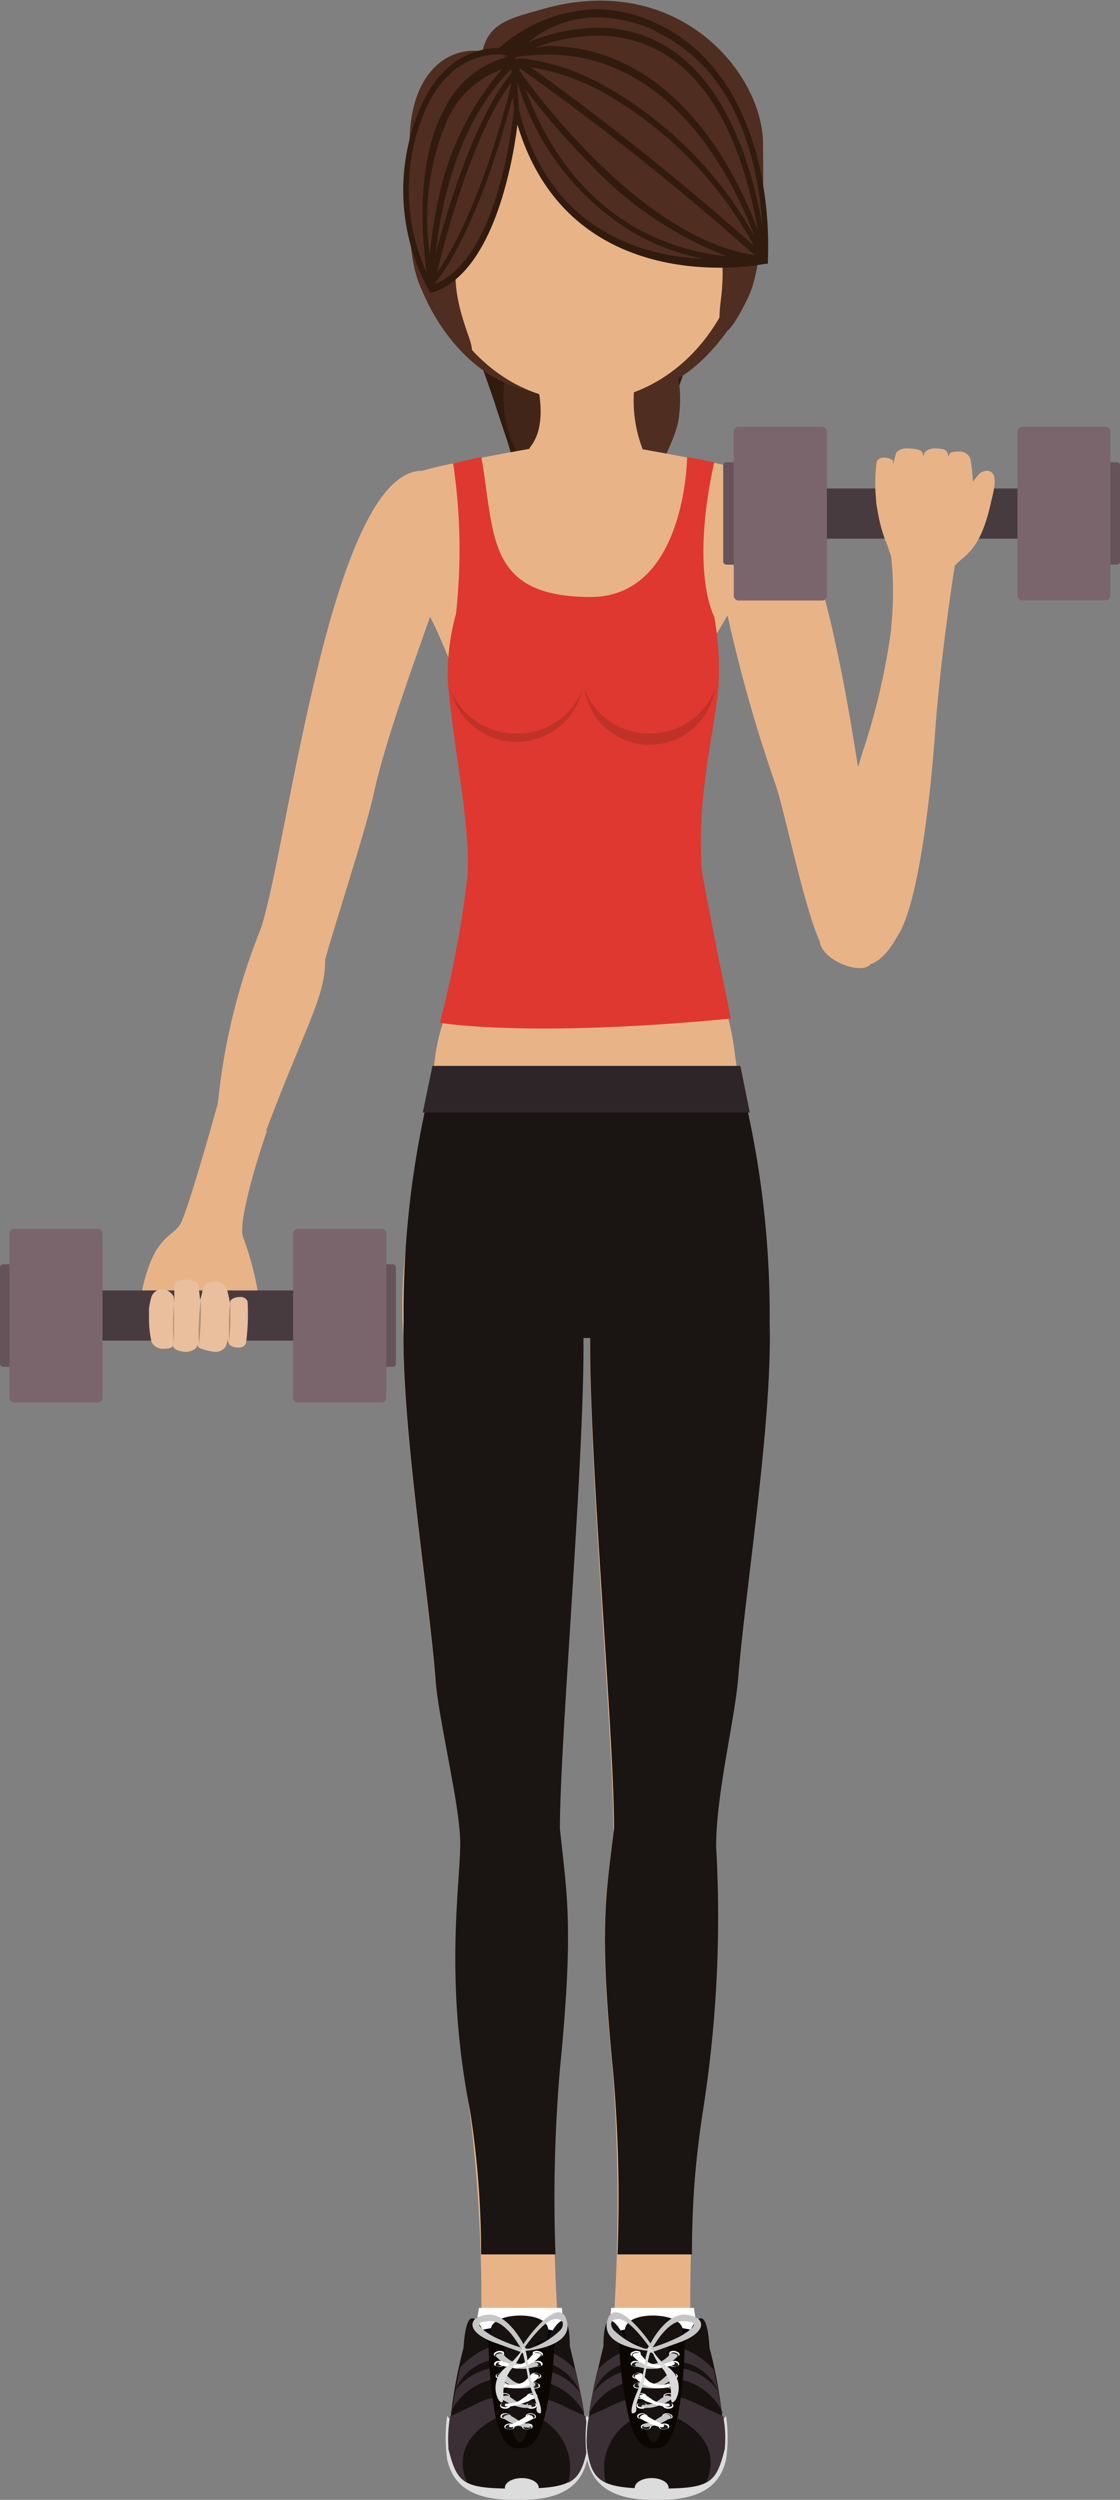 <svg id="Capa_1" data-name="Capa 1" xmlns="http://www.w3.org/2000/svg" viewBox="0 0 50.89 113.56"><rect x="0" y="0" width="50.89" height="113.56" fill="#808080" stroke="none"/><defs><style>.cls-1{fill:#e8b487;}.cls-2{fill:#311b0e;}.cls-3{fill:#402518;}.cls-4{fill:#4f2d20;}.cls-5{fill:#1a1413;}.cls-6{fill:#de3830;}.cls-17,.cls-7{fill:#fff;}.cls-10,.cls-11,.cls-12,.cls-14,.cls-15,.cls-16,.cls-18,.cls-7,.cls-9{fill-rule:evenodd;}.cls-11,.cls-8{fill:#dcdcdc;}.cls-9{fill:#04000e;}.cls-10,.cls-13{fill:#171110;}.cls-12{fill:#3a3035;}.cls-14{fill:#0c0603;}.cls-15{fill:#1d1d1b;}.cls-16{fill:#c6c6c6;}.cls-18{fill:#dadada;}.cls-19{fill:#2d2527;}.cls-20{opacity:0.33;}.cls-21{fill:#822417;}.cls-22{fill:#665359;}.cls-23{fill:#483b3f;}.cls-24{fill:#7b656d;}.cls-25{fill:#e9bf9e;}.cls-26{opacity:0.25;}.cls-27{fill:#0d0704;}</style></defs><path class="cls-1" d="M416.26,118.55a2.84,2.84,0,0,0,.64-1,1,1,0,0,1,.18.66H418l.05-.32s0,.12,0,.32h1c0-.18,0-.28,0-.28s0,.1,0,.28h1c0-.17,0-.3,0-.36a2.11,2.11,0,0,0,.06.36h.8c0-.19.15-.7.1-1a14.57,14.57,0,0,0-.66-2.38c-.22-1,1.1-4.78,1.1-4.78l-2.18-1.43s-1.4,5.07-1.76,5.67-1.18.52-1.72,2.94c-.07.34-.28,1.08-.05,1.33S416.26,118.55,416.26,118.55Z" transform="translate(-409.32 -58.68)"/><path class="cls-2" d="M434.69,65s-1.68,4.37-.15,6.45,3.11,3.18,2.73,4.89-1,3.73-.33,5.11,1.25,1.73.29,3.36a5.27,5.27,0,0,0-.2,4.74,5.24,5.24,0,0,1,.09,4.41,3.06,3.06,0,0,0,1.32-2.9,7.41,7.41,0,0,1,.18-4.89c.68-1.31,1.22-2.27.6-4.06s0-2.94.63-4.93,1.53-3.58.7-5.17a10.84,10.84,0,0,1-1.25-4c-.13-1.56.67-4.46-3.26-3.91C433.92,64.35,436,64.35,434.69,65Z" transform="translate(-409.32 -58.68)"/><path class="cls-2" d="M432.66,65s-1.68,4.37-.15,6.45,3.1,3.18,2.73,4.89-1,3.73-.34,5.11,1.25,1.73.3,3.36a5.28,5.28,0,0,0-.21,4.74,5.17,5.17,0,0,1,.09,4.41A3,3,0,0,0,436.4,91a7.48,7.48,0,0,1,.18-4.89c.69-1.31,1.23-2.27.61-4.06s0-2.94.63-4.93,1.52-3.58.69-5.17a11,11,0,0,1-1.24-4c-.14-1.56.67-4.46-3.26-3.91C431.88,64.35,433.94,64.35,432.66,65Z" transform="translate(-409.32 -58.68)"/><path class="cls-2" d="M437.76,65.83s.93,3.51-.6,5.59-3.11,3.18-2.73,4.89,1,3.73.33,5.11-1.24,1.73-.29,3.36a5.27,5.27,0,0,1,.2,4.74,5.2,5.2,0,0,0-.09,4.41,3,3,0,0,1-1.31-2.9,7.48,7.48,0,0,0-.18-4.89c-.69-1.31-1.23-2.27-.61-4.06s0-2.94-.63-4.93-1.52-3.58-.7-5.17a10.84,10.84,0,0,0,1.25-4c.13-1.56-.67-4.46,3.26-3.91C437.78,64.35,436.48,65.21,437.76,65.83Z" transform="translate(-409.32 -58.68)"/><path class="cls-3" d="M433.6,72c.5-2.14-2.81-4-.66-8.19,1-2,3.28-2.54,3.88,2.6.53,4.48-2.31,8.94-1,15.75.39,2.12,1.09,5.5.53,7.22a7.09,7.09,0,0,0-.09,5.2s-2.78-1.25-2.21-3.24c2.13-7.43-.61-3.31-.47-9.08,0-2.1-1.16-3.33-1.32-4.69C431.83,74.38,433.74,74.29,433.6,72Z" transform="translate(-409.32 -58.68)"/><path class="cls-4" d="M438.8,72c-.51-2.14,1.71-3.79-.44-8-1-2-5.57-3.25-6.17,1.89-.52,4.48,7.06,9.48,3.5,17.08-.91,2-.16,4.73.39,6.45a7.14,7.14,0,0,1,.1,5.2s2.77-1.25,2.2-3.24c-2.13-7.43.61-3.31.47-9.08-.05-2.1,1.16-3.33,1.32-4.69C440.56,74.38,438.65,74.29,438.8,72Z" transform="translate(-409.32 -58.68)"/><path class="cls-4" d="M428.51,71.9s1.69,4.56,5.92,4.67l1.61.34-6.66-7.43Z" transform="translate(-409.32 -58.68)"/><path class="cls-4" d="M443.26,72.22s-2.06,4.53-5.7,4.35l-1.62.34,6.67-7.43Z" transform="translate(-409.32 -58.68)"/><path class="cls-1" d="M443.22,68.47c0,4.66-3.3,8.44-7.37,8.44s-7.37-3.78-7.37-8.44,3.3-8.44,7.37-8.44S443.22,63.81,443.22,68.47Z" transform="translate(-409.32 -58.68)"/><path class="cls-4" d="M431.39,63.55a3.84,3.84,0,0,1,4,.62c4,3.2,7.34,2.9,6.68,8.17-.18,1.43,0,2.4,1.23-.12.86-1.73.68-6.09.69-7,0-3.24-3.94-8-10.24-6.06C431.86,59.68,430.66,60,431.39,63.55Z" transform="translate(-409.32 -58.68)"/><path class="cls-4" d="M432.85,62.94a13.26,13.26,0,0,0-2.39,5.17c-.5,2.56-.73,3.37.14,5.81.81,2.25-1.63-.66-2.28-2.47s-.38-5.32-.39-6.27c0-3.24,1.83-4.58,3.63-4.1S433.08,61,432.85,62.94Z" transform="translate(-409.32 -58.68)"/><path class="cls-4" d="M432.79,63.7s-.56,7.1-3.87,8.11a9.12,9.12,0,0,1-.51-7.85c1.38-3.61,4.2-2.88,4.2-2.88s2.3-3.13,6.53-1.16c5.5,2.57,5,10.57,5,10.57S434.93,72.4,432.79,63.7Z" transform="translate(-409.32 -58.68)"/><path class="cls-2" d="M443.8,66.11c-.52-2.15-1.73-5-4.62-6.35a6.47,6.47,0,0,0-2.74-.66A6.91,6.91,0,0,0,432,60.86c-.09,0,.27,0,0,0-.95,0-2.69.39-3.7,3a9.45,9.45,0,0,0,.53,8.05l.05.07.06,0c1.4-.43,2.52-2,3.26-4.54a19.86,19.86,0,0,0,.63-3.1c1.69,5.64,6.44,6.5,9.18,6.5a11.63,11.63,0,0,0,2.11-.18l.09,0v-.13A16.67,16.67,0,0,0,443.8,66.11Zm-4.7-6c2.25,1.05,3.75,3.11,4.47,6.13a16.7,16.7,0,0,1,.39,2.64c-1.37-7.33-4.79-8.94-7.5-8.94a8.46,8.46,0,0,0-3.13.66,4.87,4.87,0,0,1,3.11-1.13A6.39,6.39,0,0,1,439.1,60.08Zm-10,10.26c.19-2,.88-6,3.46-8.56V62C430.9,64,429.63,68.23,429.08,70.34Zm3.46-7.9c-.38,1.56-1.58,6-3.38,8.59C429.58,69.33,430.87,64.63,432.54,62.44ZM429.7,64a4.37,4.37,0,0,1,2.42-2.17,13.13,13.13,0,0,0-2.9,6,20.2,20.2,0,0,0-.37,2.41A11.29,11.29,0,0,1,429.7,64Zm3.1-2.25,0,0,0,0Zm-.06-.39v-.08a9.52,9.52,0,0,1,1.48-.12c3.76,0,6.22,2.56,7.61,4.71a18.16,18.16,0,0,1,1.76,3.52,17.79,17.79,0,0,0-6.91-6.87A9.94,9.94,0,0,0,433,61.33l.06,0Zm.91-.52a8.2,8.2,0,0,1,2.81-.54c2.65,0,6,1.58,7.3,8.85A18.7,18.7,0,0,0,442,65.6c-1.43-2.2-3.94-4.83-7.79-4.83Zm9.92,9a127.51,127.51,0,0,0-10.14-8.11,10.35,10.35,0,0,1,3.16,1.07A17.73,17.73,0,0,1,443.57,69.83Zm-10.63-8.06a123.06,123.06,0,0,1,10.68,8.5c-5.25-.8-10.16-7.63-10.7-8.39Zm3.25,4.41a16.88,16.88,0,0,0,6.15,4.13c-2.59-.26-6.94-1.62-9.15-7.6A31.56,31.56,0,0,0,436.19,66.18ZM428.51,64c.95-2.48,2.6-2.85,3.49-2.85h.1l.36.09v0h-.24l.08.05a4.41,4.41,0,0,0-2.8,2.37c-.93,1.74-1.2,4.23-.8,7.39A9.13,9.13,0,0,1,428.51,64Zm.59,7.53c1.77-2.3,3-6.47,3.52-8.47l.05.59C432.63,64.06,432,70.39,429.1,71.57Zm3.8-7.91-.08-1.25a11.9,11.9,0,0,0,5.37,6.93,10.69,10.69,0,0,0,3.09,1.14C438.46,70.32,434.26,69.12,432.9,63.66Z" transform="translate(-409.32 -58.68)"/><path class="cls-1" d="M433.44,75.12s1,2.52,0,3.83,5.44.82,5.09.16a6.17,6.17,0,0,1-.16-4S435.7,75.2,433.44,75.12Z" transform="translate(-409.32 -58.68)"/><path class="cls-1" d="M431,141.5a4.06,4.06,0,0,0-.48,1.06c-.74,2-.51,8,.14,12a70.21,70.21,0,0,1,.52,10l3.53.18a83.17,83.17,0,0,1,0-12c.64-6.48.32-7.92,0-10.94C434.31,140.7,431.47,140.73,431,141.5Z" transform="translate(-409.32 -58.68)"/><path class="cls-1" d="M430.64,142.33c.12,1.3,3.9,1.55,4.09-.59,0-4.37,1.33-19,1-23.42,0,0-7-6.93-7.93-1.21-.65,3.84.94,13.33,1.29,17.8A45.58,45.58,0,0,0,430.64,142.33Z" transform="translate(-409.32 -58.68)"/><path class="cls-1" d="M431.38,163.72a27.69,27.69,0,0,1-1.23,5.85c-.62,1.82.19,2.61,4,2.18.57-.07,2-.41,1.47-2.38a14.56,14.56,0,0,1-.58-3.79,8.16,8.16,0,0,0-.89-2.24Z" transform="translate(-409.32 -58.68)"/><path class="cls-1" d="M440.88,141.5a4.42,4.42,0,0,1,.48,1.06c.74,2,.51,8-.14,12a68.62,68.62,0,0,0-.52,10l-3.54.18a81.59,81.59,0,0,0,0-12c-.64-6.48-.31-7.92.05-10.94C437.61,140.7,440.45,140.73,440.88,141.5Z" transform="translate(-409.32 -58.68)"/><path class="cls-1" d="M441.28,142.33c-.12,1.3-3.9,1.55-4.09-.59,0-4.37-1.33-19-1-23.42,0,0,7-6.93,7.94-1.21.65,3.84-.94,13.33-1.29,17.8A46.66,46.66,0,0,1,441.28,142.33Z" transform="translate(-409.32 -58.68)"/><path class="cls-1" d="M440.59,163.72a24.56,24.56,0,0,0,1.13,5.94c.63,1.83-.09,2.52-3.9,2.09-.57-.07-2-.41-1.46-2.38a15.49,15.49,0,0,0,.58-3.79,7.93,7.93,0,0,1,.88-2.24Z" transform="translate(-409.32 -58.68)"/><path class="cls-1" d="M438.84,94.56c-.19-2.51,2.68-6.29,3.69-8.21a11,11,0,0,0,1-6.18c-.62-.38-7.64-1.53-7.64-1.53s-7,1.15-7.64,1.53a10.5,10.5,0,0,0,.6,6.51c1,1.89,3.73,9.12,3.53,11.62-.15,1.93-2.86,5.15-3.28,8.33-.86,6.65-1.92,9.16-1.33,14.23.2,1.66,7-3.47,7.68-1.43a1,1,0,0,0,.44,0,1,1,0,0,0,.43,0c.69-2,7.49,3.09,7.68,1.43.61-5.17-.45-7.91-1.33-14.61C442.26,103,439,96.31,438.84,94.56Z" transform="translate(-409.32 -58.68)"/><path class="cls-5" d="M443.26,109h-14.6a43.35,43.35,0,0,0-1,9.75c-.13,4.45,1.13,12.22,1.44,16.14.15,2,1.1,5.65,1.13,7.45s-.75,6.15.45,12.23a42.11,42.11,0,0,1,.5,6.52h3.38a69.2,69.2,0,0,1,.2-8.4c.64-6.48.32-7.92,0-10.94v0h0c0-4,1.13-16.92,1.07-22.29l.16,0,.15,0c-.06,5.37,1.1,18.25,1.08,22.29h0v0c-.36,3-.69,4.46-.05,10.94a67.33,67.33,0,0,1,.21,8.4h3.38a42.2,42.2,0,0,1,.5-6.52,56.59,56.59,0,0,0,.6-12c0-2.41.82-5.61,1-7.64.31-3.92,1.56-11.69,1.43-16.14A43.36,43.36,0,0,0,443.26,109Z" transform="translate(-409.32 -58.68)"/><path class="cls-6" d="M429.91,79.73a26.7,26.7,0,0,1,.13,6.83,10.21,10.21,0,0,0-.37,3.1c.22,2.81,1.08,6.69.88,8.93a50.34,50.34,0,0,1-1.24,6.55s3.94.7,13.22-.19c0,0-1.29-6.26-1.33-6.86-.2-3.3.53-5.91.76-8.12a13.34,13.34,0,0,0-.19-3.29s-1.1-1.94,0-7l-1.23-.24s-.05,6.32-4.35,6.36c-4.79,0-4.37-2.78-5-6.36Z" transform="translate(-409.32 -58.68)"/><path class="cls-7" d="M430.93,164.52l.15-1h3.77l.1,1.14S431.22,165.84,430.93,164.52Z" transform="translate(-409.32 -58.68)"/><path class="cls-8" d="M429.64,168.42a7.11,7.11,0,0,0,0,2c.17.67.6,1.93,3.31,1.81l0-.59S429.63,168.52,429.64,168.42Z" transform="translate(-409.32 -58.68)"/><path class="cls-8" d="M436,168.42a7.11,7.11,0,0,1,0,2c-.17.67-.6,1.93-3.31,1.81l0-.59S436,168.52,436,168.42Z" transform="translate(-409.32 -58.68)"/><path class="cls-9" d="M430.83,164.61a7.47,7.47,0,0,1,3.87,0,4.47,4.47,0,0,1-.6,1.46,7.8,7.8,0,0,1-2.27.45C431.77,166.48,430.83,164.61,430.83,164.61Z" transform="translate(-409.32 -58.68)"/><path class="cls-10" d="M435.21,165.26c0-2.31-.93-.5-1-.29s-2.64.35-2.77,0-.89-2.22-1.06.37a20.7,20.7,0,0,0-.68,4.59c.41,1.61.68,1.8,3.13,1.8s2.9-.29,3.12-1.8C436.13,168.84,435.21,165.26,435.21,165.26Z" transform="translate(-409.32 -58.68)"/><path class="cls-11" d="M433.8,171.69c0,.24-.35.24-.77.24s-.77,0-.77-.24.34-.44.77-.44S433.8,171.45,433.8,171.69Z" transform="translate(-409.32 -58.68)"/><path class="cls-12" d="M436,169.93a5.85,5.85,0,0,0-.08-1.49c-.15-.08-.29-.14-.43-.2-.77-.32-2.17-1.25-1.64.3a2.55,2.55,0,0,1,1.29,2.92C435.64,171.21,435.83,170.75,436,169.93Z" transform="translate(-409.32 -58.68)"/><path class="cls-12" d="M429.79,168.28a2.76,2.76,0,0,1,1.81-1.48l0-.53a2.63,2.63,0,0,0-1.59,1,2.23,2.23,0,0,1,1.57-1.36l0-.61a3.46,3.46,0,0,0-1.35.93c-.12.57-.27,1.31-.38,2Z" transform="translate(-409.32 -58.68)"/><path class="cls-12" d="M434.09,166a2.23,2.23,0,0,1,1.58,1.36,2.6,2.6,0,0,0-1.59-1l0,.53a2.79,2.79,0,0,1,1.79,1.44c-.11-.69-.27-1.44-.4-2a3.54,3.54,0,0,0-1.32-.88Z" transform="translate(-409.32 -58.68)"/><path class="cls-12" d="M431.85,168.54c.8-1.74-.87-.62-1.64-.3l-.44.21a6.15,6.15,0,0,0-.07,1.48c.21.84.39,1.29.85,1.53C429.68,169.48,431.85,168.54,431.85,168.54Z" transform="translate(-409.32 -58.68)"/><path class="cls-13" d="M431.66,164.75s.32,4.18.8,4.65.89-.06,1.2-1.6.57-3.11.57-3.11.17-.56-.68-.76S431.35,164,431.66,164.75Z" transform="translate(-409.32 -58.68)"/><path class="cls-14" d="M432.28,165.16s-.11-.26-.76-.19a19.68,19.68,0,0,0,.33,3.57c.31,1,.46,1.44,1.24,1.35s1-1.41,1.19-2.49a16,16,0,0,0,.23-2.38,1,1,0,0,0-.84.14s-.13,4.37-.7,4.47S432.16,166.15,432.28,165.16Z" transform="translate(-409.32 -58.68)"/><path class="cls-7" d="M433.64,165.74a.32.32,0,0,0,.32-.05c.07-.06,0-.15-.08-.18a.37.37,0,0,0-.33,0C433.49,165.62,433.53,165.71,433.64,165.74Z" transform="translate(-409.32 -58.68)"/><path class="cls-15" d="M433.66,165.72a.29.29,0,0,0,.26,0c.05-.05,0-.12-.07-.15a.29.29,0,0,0-.26,0C433.54,165.62,433.57,165.69,433.66,165.72Z" transform="translate(-409.32 -58.68)"/><path class="cls-7" d="M433.53,166.7a.38.38,0,0,0,.33,0c.08-.06.06-.15-.05-.19a.35.35,0,0,0-.33,0C433.4,166.56,433.42,166.65,433.53,166.7Z" transform="translate(-409.32 -58.68)"/><path class="cls-15" d="M433.56,166.67a.27.27,0,0,0,.26,0c.06-.05.05-.12,0-.15a.27.27,0,0,0-.26,0C433.46,166.57,433.47,166.64,433.56,166.67Z" transform="translate(-409.32 -58.68)"/><path class="cls-7" d="M433.33,167.62a.37.37,0,0,0,.34,0c.09-.05.09-.14,0-.19a.37.37,0,0,0-.34,0C433.23,167.48,433.24,167.56,433.33,167.62Z" transform="translate(-409.32 -58.68)"/><path class="cls-15" d="M433.37,167.6a.27.27,0,0,0,.26,0c.08,0,.07-.11,0-.15a.32.32,0,0,0-.27,0C433.29,167.48,433.29,167.55,433.37,167.6Z" transform="translate(-409.32 -58.68)"/><path class="cls-7" d="M433.25,168.54a.4.4,0,0,0,.34,0c.1,0,.12-.13,0-.19a.32.32,0,0,0-.33,0C433.2,168.39,433.17,168.48,433.25,168.54Z" transform="translate(-409.32 -58.68)"/><path class="cls-15" d="M433.29,168.52a.28.28,0,0,0,.27,0c.08,0,.1-.1,0-.15a.28.28,0,0,0-.27,0C433.25,168.41,433.23,168.47,433.29,168.52Z" transform="translate(-409.32 -58.68)"/><path class="cls-7" d="M433.62,166.18a.34.34,0,0,0,.33-.05c.07-.06,0-.15-.08-.19a.4.4,0,0,0-.33.05C433.47,166.06,433.51,166.14,433.62,166.18Z" transform="translate(-409.32 -58.68)"/><path class="cls-15" d="M433.65,166.16a.29.29,0,0,0,.26,0c0-.06,0-.12-.07-.15a.29.29,0,0,0-.26,0C433.53,166.06,433.56,166.13,433.65,166.16Z" transform="translate(-409.32 -58.68)"/><path class="cls-7" d="M433.48,167.14a.35.35,0,0,0,.33,0c.08-.06.06-.14-.05-.19a.34.34,0,0,0-.33,0C433.35,167,433.37,167.1,433.48,167.14Z" transform="translate(-409.32 -58.68)"/><path class="cls-15" d="M433.51,167.12a.29.29,0,0,0,.26,0c.06,0,0-.12,0-.16a.29.29,0,0,0-.26,0C433.4,167,433.42,167.08,433.51,167.12Z" transform="translate(-409.32 -58.68)"/><path class="cls-7" d="M433.3,168.06a.37.37,0,0,0,.34,0c.09-.06.09-.15,0-.2a.37.37,0,0,0-.34,0C433.2,167.92,433.21,168,433.3,168.06Z" transform="translate(-409.32 -58.68)"/><path class="cls-15" d="M433.34,168a.3.3,0,0,0,.26,0c.08,0,.07-.11,0-.16a.29.29,0,0,0-.27,0C433.26,167.93,433.26,168,433.34,168Z" transform="translate(-409.32 -58.68)"/><path class="cls-7" d="M433.09,169a.35.35,0,0,0,.33,0c.11,0,.13-.13.05-.19a.38.38,0,0,0-.33,0C433,168.83,433,168.91,433.09,169Z" transform="translate(-409.32 -58.68)"/><path class="cls-15" d="M433.13,169a.27.27,0,0,0,.26,0c.09,0,.11-.1,0-.15a.27.27,0,0,0-.26,0C433.09,168.84,433.07,168.91,433.13,169Z" transform="translate(-409.32 -58.68)"/><path class="cls-7" d="M432.11,165.74a.34.34,0,0,1-.33-.05c-.06-.06,0-.15.09-.18a.37.37,0,0,1,.33,0C432.26,165.62,432.22,165.71,432.11,165.74Z" transform="translate(-409.32 -58.68)"/><path class="cls-15" d="M432.08,165.72a.27.27,0,0,1-.25,0c-.06-.05,0-.12.07-.15a.27.27,0,0,1,.25,0C432.21,165.62,432.18,165.69,432.08,165.72Z" transform="translate(-409.32 -58.68)"/><path class="cls-16" d="M433.77,166.06c-.06-.06,0-.09-.38,0a1.25,1.25,0,0,1-1.24-.48s-.4,0-.27.17c0,0,.53.57,1,.53h0a2.33,2.33,0,0,0,.36,0C433.81,166.19,433.81,166.11,433.77,166.06Z" transform="translate(-409.32 -58.68)"/><path class="cls-7" d="M432.22,166.7a.37.37,0,0,1-.33,0c-.08-.06-.06-.15.05-.19a.35.35,0,0,1,.33,0C432.35,166.56,432.33,166.65,432.22,166.7Z" transform="translate(-409.32 -58.68)"/><path class="cls-15" d="M432.19,166.67a.27.27,0,0,1-.26,0c-.07-.05-.05-.12,0-.15a.27.27,0,0,1,.26,0C432.29,166.57,432.27,166.64,432.19,166.67Z" transform="translate(-409.32 -58.68)"/><path class="cls-16" d="M433.64,167c0-.06,0-.11-.37,0a.58.58,0,0,1-.19,0c-.48-.09-.47-.21-.85-.5,0,0-.4,0-.24.19a3.2,3.2,0,0,0,.49.32c0,.09.19.19.63.16S433.68,167.08,433.64,167Z" transform="translate(-409.32 -58.68)"/><path class="cls-7" d="M432.41,167.62a.35.35,0,0,1-.33,0c-.09-.05-.09-.14,0-.19a.35.35,0,0,1,.33,0C432.51,167.48,432.51,167.56,432.41,167.62Z" transform="translate(-409.32 -58.68)"/><path class="cls-15" d="M432.38,167.6a.29.29,0,0,1-.27,0c-.07,0-.07-.11,0-.15a.32.32,0,0,1,.27,0C432.46,167.48,432.46,167.55,432.38,167.6Z" transform="translate(-409.32 -58.68)"/><path class="cls-16" d="M433.49,168s0-.06-.08-.07l-.07,0c-.54-.05-.51-.16-.95-.43,0,0-.4,0-.2.21l.23.13C433.21,168.22,433.52,168,433.49,168Z" transform="translate(-409.32 -58.68)"/><path class="cls-7" d="M432.49,168.54a.37.37,0,0,1-.33,0c-.11,0-.13-.13-.05-.19a.34.34,0,0,1,.34,0C432.55,168.39,432.57,168.48,432.49,168.54Z" transform="translate(-409.32 -58.68)"/><path class="cls-15" d="M432.45,168.52a.27.27,0,0,1-.26,0c-.08,0-.1-.1,0-.15a.28.28,0,0,1,.27,0C432.5,168.41,432.52,168.47,432.45,168.52Z" transform="translate(-409.32 -58.68)"/><path class="cls-16" d="M433.31,168.79c-.45-.08-.38-.18-.89-.42,0,0-.39.07-.14.22a2.39,2.39,0,0,0,1,.37l.12,0S433.5,168.82,433.31,168.79Z" transform="translate(-409.32 -58.68)"/><path class="cls-7" d="M432.12,166.18a.34.34,0,0,1-.33-.05c-.06-.06,0-.15.09-.19a.4.4,0,0,1,.33.05C432.27,166.06,432.24,166.14,432.12,166.18Z" transform="translate(-409.32 -58.68)"/><path class="cls-15" d="M432.1,166.16a.29.29,0,0,1-.26,0c0-.06,0-.12.07-.15a.27.27,0,0,1,.25,0C432.22,166.06,432.19,166.13,432.1,166.16Z" transform="translate(-409.32 -58.68)"/><path class="cls-7" d="M433.59,165.57c-.23.23-.28.35-.47.45a.89.89,0,0,1-.76,0c-.33-.09-.33-.05-.38,0s0,.11.49.2a1.5,1.5,0,0,0,1.4-.52C434,165.54,433.59,165.57,433.59,165.57Z" transform="translate(-409.32 -58.68)"/><path class="cls-7" d="M432.27,167.14a.35.35,0,0,1-.33,0c-.08-.06-.06-.14.05-.19a.35.35,0,0,1,.33,0C432.4,167,432.38,167.1,432.27,167.14Z" transform="translate(-409.32 -58.68)"/><path class="cls-15" d="M432.24,167.12a.29.29,0,0,1-.26,0c-.06,0-.05-.12,0-.16a.29.29,0,0,1,.26,0C432.34,167,432.33,167.08,432.24,167.12Z" transform="translate(-409.32 -58.68)"/><path class="cls-17" d="M433.76,166.71c.16-.19-.24-.19-.24-.19-.39.3-.28.4-.82.49a.47.47,0,0,1-.22,0c-.34-.07-.33,0-.37,0s0,.14.52.16A1.39,1.39,0,0,0,433.76,166.71Z" transform="translate(-409.32 -58.68)"/><path class="cls-17" d="M433.43,167v0Z" transform="translate(-409.32 -58.68)"/><path class="cls-7" d="M432.44,168.06a.35.35,0,0,1-.33,0c-.09-.06-.09-.15,0-.2a.35.35,0,0,1,.33,0C432.54,167.92,432.54,168,432.44,168.06Z" transform="translate(-409.32 -58.68)"/><path class="cls-15" d="M432.41,168a.32.32,0,0,1-.27,0c-.07,0-.07-.11,0-.16a.29.29,0,0,1,.27,0C432.49,167.93,432.49,168,432.41,168Z" transform="translate(-409.32 -58.68)"/><path class="cls-7" d="M433.36,167.44c-.45.27-.42.38-.95.43l-.07,0c-.06,0-.06,0-.08.07s.21.15,1.07-.18l.23-.13C433.76,167.47,433.36,167.44,433.36,167.44Z" transform="translate(-409.32 -58.68)"/><path class="cls-7" d="M432.66,169a.37.37,0,0,1-.34,0c-.1,0-.12-.13,0-.19a.37.37,0,0,1,.33,0C432.71,168.83,432.74,168.91,432.66,169Z" transform="translate(-409.32 -58.68)"/><path class="cls-15" d="M432.62,169a.28.28,0,0,1-.27,0c-.08,0-.1-.1,0-.15a.27.27,0,0,1,.26,0C432.66,168.84,432.68,168.91,432.62,169Z" transform="translate(-409.32 -58.68)"/><path class="cls-7" d="M433.33,168.37a4.25,4.25,0,0,1-.88.48v.05s0,.2,1-.29l0,0C433.71,168.44,433.33,168.37,433.33,168.37Z" transform="translate(-409.32 -58.68)"/><path class="cls-16" d="M433,165.49s2.38-.11,2.08-1.36-1.8.69-2.09,1.22l.14,0s.89-1.29,1.4-1.32.39.38.22.53a3.6,3.6,0,0,1-1.38.81c-.05,0-.24,0-.29,0S433.05,165.47,433,165.49Z" transform="translate(-409.32 -58.68)"/><path class="cls-16" d="M433.12,165.2s-.72-1.46-1.65-1.37-1,.81.36,1.28l1.33.48v-.22a7.82,7.82,0,0,1-1.42-.55c-.45-.26-.89-.58-.48-.66s.71-.1,1.25.5c.25.29.41.61.52.73s.19,0,.19,0Z" transform="translate(-409.32 -58.68)"/><path class="cls-18" d="M433,165.61a2.76,2.76,0,0,1-.47.72,1.81,1.81,0,0,0-.32,1.32s-.07.17-.07.17-.14,0-.23-.26a1.15,1.15,0,0,1,.43-1.36c.66-.59.74-.86.74-.86S433.32,165.29,433,165.61Z" transform="translate(-409.32 -58.68)"/><path class="cls-18" d="M433,165.28a12.42,12.42,0,0,1,.3,1.35c.05.49.44,1.16.4,1.43s.18.25.18.25.14-.12-.24-1a5.48,5.48,0,0,1-.37-1.55C433.19,165.42,433.2,165.31,433,165.28Z" transform="translate(-409.32 -58.68)"/><path class="cls-7" d="M441,164.52l-.15-1h-3.76l-.1,1.14S440.73,165.84,441,164.52Z" transform="translate(-409.32 -58.68)"/><path class="cls-8" d="M442.31,168.42a7,7,0,0,1,0,2c-.17.67-.61,1.93-3.31,1.81l0-.59S442.32,168.52,442.31,168.42Z" transform="translate(-409.32 -58.68)"/><path class="cls-8" d="M436,168.42a7,7,0,0,0,0,2c.17.67.61,1.93,3.31,1.81l0-.59S436,168.52,436,168.42Z" transform="translate(-409.32 -58.68)"/><path class="cls-9" d="M441.13,164.61a7.49,7.49,0,0,0-3.87,0,4.4,4.4,0,0,0,.59,1.46,7.93,7.93,0,0,0,2.27.45C440.18,166.48,441.13,164.61,441.13,164.61Z" transform="translate(-409.32 -58.68)"/><path class="cls-10" d="M436.74,165.26c0-2.31.93-.5,1-.29s2.63.35,2.76,0,.9-2.22,1.06.37a20.7,20.7,0,0,1,.68,4.59c-.41,1.61-.68,1.8-3.12,1.8s-2.91-.29-3.12-1.8C435.83,168.84,436.74,165.26,436.74,165.26Z" transform="translate(-409.32 -58.68)"/><path class="cls-11" d="M438.16,171.69c0,.24.34.24.77.24s.77,0,.77-.24-.35-.44-.77-.44S438.16,171.45,438.16,171.69Z" transform="translate(-409.32 -58.68)"/><path class="cls-12" d="M436,169.93a5.42,5.42,0,0,1,.08-1.49c.14-.08.29-.14.42-.2.78-.32,2.18-1.25,1.65.3a2.57,2.57,0,0,0-1.3,2.92C436.32,171.21,436.12,170.75,436,169.93Z" transform="translate(-409.32 -58.68)"/><path class="cls-12" d="M442.16,168.28a2.76,2.76,0,0,0-1.81-1.48l0-.53a2.6,2.6,0,0,1,1.59,1A2.21,2.21,0,0,0,440.4,166l0-.61a3.46,3.46,0,0,1,1.35.93c.13.57.28,1.31.38,2Z" transform="translate(-409.32 -58.68)"/><path class="cls-12" d="M437.86,166a2.21,2.21,0,0,0-1.57,1.36,2.6,2.6,0,0,1,1.58-1l0,.53a2.76,2.76,0,0,0-1.79,1.44c.1-.69.26-1.44.39-2a3.54,3.54,0,0,1,1.32-.88Z" transform="translate(-409.32 -58.68)"/><path class="cls-12" d="M440.1,168.54c-.8-1.74.87-.62,1.65-.3.13.06.29.13.43.21a5.26,5.26,0,0,1,.07,1.48c-.21.84-.39,1.29-.85,1.53C442.28,169.48,440.1,168.54,440.1,168.54Z" transform="translate(-409.32 -58.68)"/><path class="cls-13" d="M440.3,164.75s-.33,4.18-.81,4.65-.89-.06-1.19-1.6-.58-3.11-.58-3.11-.17-.56.68-.76S440.6,164,440.3,164.75Z" transform="translate(-409.32 -58.68)"/><path class="cls-14" d="M439.67,165.16s.11-.26.76-.19a19.68,19.68,0,0,1-.33,3.57c-.3,1-.46,1.44-1.24,1.35s-1-1.41-1.18-2.49a16,16,0,0,1-.23-2.38,1,1,0,0,1,.84.14s.13,4.37.7,4.47S439.8,166.15,439.67,165.16Z" transform="translate(-409.32 -58.68)"/><path class="cls-7" d="M438.32,165.74a.34.34,0,0,1-.33-.05c-.07-.06,0-.15.09-.18a.35.35,0,0,1,.32,0C438.47,165.62,438.43,165.71,438.32,165.74Z" transform="translate(-409.32 -58.68)"/><path class="cls-15" d="M438.29,165.72a.29.29,0,0,1-.26,0c0-.05,0-.12.07-.15a.29.29,0,0,1,.26,0C438.41,165.62,438.38,165.69,438.29,165.72Z" transform="translate(-409.32 -58.68)"/><path class="cls-7" d="M438.43,166.7a.4.4,0,0,1-.34,0c-.08-.06,0-.15.05-.19a.37.37,0,0,1,.34,0C438.55,166.56,438.53,166.65,438.43,166.7Z" transform="translate(-409.32 -58.68)"/><path class="cls-15" d="M438.4,166.67a.28.28,0,0,1-.27,0c-.06-.05,0-.12,0-.15a.28.28,0,0,1,.27,0C438.5,166.57,438.48,166.64,438.4,166.67Z" transform="translate(-409.32 -58.68)"/><path class="cls-7" d="M438.62,167.62a.37.37,0,0,1-.34,0c-.09-.05-.08-.14,0-.19a.37.37,0,0,1,.34,0C438.72,167.48,438.72,167.56,438.62,167.62Z" transform="translate(-409.32 -58.68)"/><path class="cls-15" d="M438.59,167.6a.29.29,0,0,1-.27,0c-.07,0-.07-.11,0-.15a.3.3,0,0,1,.26,0C438.67,167.48,438.66,167.55,438.59,167.6Z" transform="translate(-409.32 -58.68)"/><path class="cls-7" d="M438.7,168.54a.38.38,0,0,1-.33,0c-.11,0-.13-.13-.05-.19a.32.32,0,0,1,.33,0C438.76,168.39,438.78,168.48,438.7,168.54Z" transform="translate(-409.32 -58.68)"/><path class="cls-15" d="M438.66,168.52a.27.27,0,0,1-.26,0c-.09,0-.1-.1,0-.15a.27.27,0,0,1,.26,0C438.71,168.41,438.72,168.47,438.66,168.52Z" transform="translate(-409.32 -58.68)"/><path class="cls-7" d="M438.33,166.18a.34.34,0,0,1-.33-.05c-.06-.06,0-.15.09-.19a.38.38,0,0,1,.32.05C438.48,166.06,438.44,166.14,438.33,166.18Z" transform="translate(-409.32 -58.68)"/><path class="cls-15" d="M438.3,166.16a.29.29,0,0,1-.26,0c-.05-.06,0-.12.07-.15a.29.29,0,0,1,.26,0C438.42,166.06,438.39,166.13,438.3,166.16Z" transform="translate(-409.32 -58.68)"/><path class="cls-7" d="M438.48,167.14a.37.37,0,0,1-.34,0c-.07-.06-.05-.14.06-.19a.35.35,0,0,1,.33,0C438.61,167,438.58,167.1,438.48,167.14Z" transform="translate(-409.32 -58.68)"/><path class="cls-15" d="M438.45,167.12a.29.29,0,0,1-.26,0c-.07,0-.05-.12,0-.16a.31.31,0,0,1,.27,0C438.55,167,438.53,167.08,438.45,167.12Z" transform="translate(-409.32 -58.68)"/><path class="cls-7" d="M438.65,168.06a.37.37,0,0,1-.34,0,.11.11,0,0,1,0-.2.37.37,0,0,1,.34,0C438.75,167.92,438.75,168,438.65,168.06Z" transform="translate(-409.32 -58.68)"/><path class="cls-15" d="M438.62,168a.32.32,0,0,1-.27,0c-.07,0-.07-.11,0-.16a.27.27,0,0,1,.26,0C438.7,167.93,438.69,168,438.62,168Z" transform="translate(-409.32 -58.68)"/><path class="cls-7" d="M438.86,169a.35.35,0,0,1-.33,0c-.11,0-.13-.13,0-.19a.4.4,0,0,1,.34,0C438.92,168.83,438.94,168.91,438.86,169Z" transform="translate(-409.32 -58.68)"/><path class="cls-15" d="M438.82,169a.27.27,0,0,1-.26,0c-.08,0-.1-.1,0-.15a.28.28,0,0,1,.27,0C438.87,168.84,438.88,168.91,438.82,169Z" transform="translate(-409.32 -58.68)"/><path class="cls-7" d="M439.84,165.74a.34.34,0,0,0,.33-.05c.07-.06,0-.15-.09-.18a.35.35,0,0,0-.32,0C439.69,165.62,439.73,165.71,439.84,165.74Z" transform="translate(-409.32 -58.68)"/><path class="cls-15" d="M439.87,165.72a.29.29,0,0,0,.26,0c.05-.05,0-.12-.07-.15a.29.29,0,0,0-.26,0C439.75,165.62,439.78,165.69,439.87,165.72Z" transform="translate(-409.32 -58.68)"/><path class="cls-16" d="M438.19,166.06c.05-.06,0-.09.37,0a1.24,1.24,0,0,0,1.24-.48s.4,0,.28.17c0,0-.54.57-1,.53h0a2.43,2.43,0,0,1-.37,0C438.14,166.19,438.14,166.11,438.19,166.06Z" transform="translate(-409.32 -58.68)"/><path class="cls-7" d="M439.73,166.7a.4.4,0,0,0,.34,0c.08-.06.05-.15-.05-.19a.37.37,0,0,0-.34,0C439.61,166.56,439.63,166.65,439.73,166.7Z" transform="translate(-409.32 -58.68)"/><path class="cls-15" d="M439.76,166.67a.28.28,0,0,0,.27,0c.06-.05,0-.12,0-.15a.28.28,0,0,0-.27,0C439.66,166.57,439.68,166.64,439.76,166.67Z" transform="translate(-409.32 -58.68)"/><path class="cls-16" d="M438.32,167c0-.06,0-.11.37,0l.18,0c.48-.09.47-.21.85-.5,0,0,.4,0,.24.19a2.69,2.69,0,0,1-.49.32c0,.09-.18.19-.63.16S438.28,167.08,438.32,167Z" transform="translate(-409.32 -58.68)"/><path class="cls-7" d="M439.54,167.62a.37.37,0,0,0,.34,0c.09-.05.08-.14,0-.19a.37.37,0,0,0-.34,0C439.44,167.48,439.44,167.56,439.54,167.62Z" transform="translate(-409.32 -58.68)"/><path class="cls-15" d="M439.57,167.6a.29.29,0,0,0,.27,0c.07,0,.07-.11,0-.15a.3.3,0,0,0-.26,0C439.5,167.48,439.5,167.55,439.57,167.6Z" transform="translate(-409.32 -58.68)"/><path class="cls-16" d="M438.46,168s0-.06.09-.07a.1.1,0,0,1,.07,0c.53-.05.5-.16.95-.43,0,0,.39,0,.2.21l-.23.13C438.75,168.22,438.44,168,438.46,168Z" transform="translate(-409.32 -58.68)"/><path class="cls-7" d="M439.46,168.54a.38.38,0,0,0,.33,0c.11,0,.13-.13,0-.19a.32.32,0,0,0-.33,0C439.4,168.39,439.38,168.48,439.46,168.54Z" transform="translate(-409.32 -58.68)"/><path class="cls-15" d="M439.5,168.52a.27.27,0,0,0,.26,0c.09,0,.1-.1,0-.15a.27.27,0,0,0-.26,0C439.45,168.41,439.44,168.47,439.5,168.52Z" transform="translate(-409.32 -58.68)"/><path class="cls-16" d="M438.58,168.93a.5.5,0,0,0,.13,0,2.4,2.4,0,0,0,1-.37c.25-.15-.13-.22-.13-.22-.51.24-.45.34-.9.42C438.45,168.82,438.58,168.93,438.58,168.93Z" transform="translate(-409.32 -58.68)"/><path class="cls-7" d="M439.83,166.18a.34.34,0,0,0,.33-.05c.06-.06,0-.15-.09-.19a.38.38,0,0,0-.32.05C439.68,166.06,439.72,166.14,439.83,166.18Z" transform="translate(-409.32 -58.68)"/><path class="cls-15" d="M439.86,166.16a.29.29,0,0,0,.26,0c.05-.06,0-.12-.07-.15a.29.29,0,0,0-.26,0C439.74,166.06,439.77,166.13,439.86,166.16Z" transform="translate(-409.32 -58.68)"/><path class="cls-7" d="M438.36,165.57c.24.23.28.35.48.45a.89.89,0,0,0,.76,0c.32-.09.32-.05.37,0s0,.11-.49.2a1.5,1.5,0,0,1-1.4-.52C438,165.54,438.36,165.57,438.36,165.57Z" transform="translate(-409.32 -58.68)"/><path class="cls-7" d="M439.68,167.14a.37.37,0,0,0,.34,0c.07-.06.05-.14,0-.19a.37.37,0,0,0-.34,0C439.56,167,439.58,167.1,439.68,167.14Z" transform="translate(-409.32 -58.68)"/><path class="cls-15" d="M439.71,167.12a.29.29,0,0,0,.26,0c.07,0,0-.12,0-.16a.32.32,0,0,0-.27,0C439.61,167,439.63,167.08,439.71,167.12Z" transform="translate(-409.32 -58.68)"/><path class="cls-17" d="M438.2,166.71c-.16-.19.24-.19.24-.19.38.3.27.4.82.49a.44.44,0,0,0,.21,0c.34-.07.33,0,.37,0s0,.14-.52.16A1.38,1.38,0,0,1,438.2,166.71Z" transform="translate(-409.32 -58.68)"/><path class="cls-17" d="M438.53,167v0S438.52,167,438.53,167Z" transform="translate(-409.32 -58.68)"/><path class="cls-7" d="M439.51,168.06a.37.37,0,0,0,.34,0,.11.11,0,0,0,0-.2.37.37,0,0,0-.34,0C439.41,167.92,439.41,168,439.51,168.06Z" transform="translate(-409.32 -58.68)"/><path class="cls-15" d="M439.54,168a.32.32,0,0,0,.27,0c.07,0,.07-.11,0-.16a.27.27,0,0,0-.26,0C439.46,167.93,439.47,168,439.54,168Z" transform="translate(-409.32 -58.68)"/><path class="cls-7" d="M438.59,167.44c.45.27.42.38,1,.43a.1.1,0,0,1,.07,0c.07,0,.07,0,.09.07s-.21.15-1.08-.18l-.22-.13C438.2,167.47,438.59,167.44,438.59,167.44Z" transform="translate(-409.32 -58.68)"/><path class="cls-7" d="M439.3,169a.35.35,0,0,0,.33,0c.11,0,.13-.13.05-.19a.4.4,0,0,0-.34,0C439.24,168.83,439.22,168.91,439.3,169Z" transform="translate(-409.32 -58.68)"/><path class="cls-15" d="M439.34,169a.27.27,0,0,0,.26,0c.09,0,.1-.1,0-.15a.27.27,0,0,0-.26,0C439.29,168.84,439.28,168.91,439.34,169Z" transform="translate(-409.32 -58.68)"/><path class="cls-7" d="M438.49,168.59l0,0c.94.49,1,.34,1,.29a.07.07,0,0,0,0-.05,4.56,4.56,0,0,1-.88-.48S438.24,168.44,438.49,168.59Z" transform="translate(-409.32 -58.68)"/><path class="cls-16" d="M439,165.49s-2.39-.11-2.09-1.36,1.81.69,2.1,1.22l-.15,0s-.88-1.29-1.4-1.32-.39.38-.22.53a3.58,3.58,0,0,0,1.39.81c.05,0,.23,0,.28,0S438.9,165.47,439,165.49Z" transform="translate(-409.32 -58.68)"/><path class="cls-16" d="M438.84,165.2s.71-1.46,1.65-1.37,1,.81-.36,1.28l-1.34.48v-.22a8.12,8.12,0,0,0,1.42-.55c.44-.26.89-.58.48-.66s-.72-.1-1.25.5c-.26.29-.41.61-.53.73s-.19,0-.19,0Z" transform="translate(-409.32 -58.68)"/><path class="cls-18" d="M439,165.61a2.43,2.43,0,0,0,.47.72,1.86,1.86,0,0,1,.32,1.32s.06.17.06.17.14,0,.23-.26a1.14,1.14,0,0,0-.42-1.36,2.68,2.68,0,0,1-.75-.86S438.63,165.29,439,165.61Z" transform="translate(-409.32 -58.68)"/><path class="cls-18" d="M438.93,165.28a11.62,11.62,0,0,0-.31,1.35c-.05.49-.43,1.16-.39,1.43s-.19.25-.19.25-.14-.12.24-1a5.65,5.65,0,0,0,.38-1.55C438.76,165.42,438.75,165.31,438.93,165.28Z" transform="translate(-409.32 -58.68)"/><polygon class="cls-19" points="33.64 48.42 19.65 48.42 19.21 50.54 34.07 50.54 33.64 48.42"/><path class="cls-1" d="M424,101.5a3.57,3.57,0,0,1,.09.87c0,1.62-.93,3-2.77,7.92a33.82,33.82,0,0,0-1.47,7.19l-2.65-.38a29.62,29.62,0,0,0,2-8.08,28.68,28.68,0,0,1,2.4-9.16C422.08,99.17,423.87,100.86,424,101.5Z" transform="translate(-409.32 -58.68)"/><path class="cls-1" d="M424.07,102.37c-.36.92-3.22,0-2.88-1.56,1.25-3.9,3.22-21.12,7.45-20.74,0,0,1.68,1.21.6,5.46-.27,1.06-2.22,6-2.91,9.07C426,96.24,424.36,101.2,424.07,102.37Z" transform="translate(-409.32 -58.68)"/><path class="cls-1" d="M448.87,102.48c.68-.22,1.13-1.12,1.27-1.34.85-1.38,1.41-5.64,1.67-9.22s.89-7.53.89-7.53l-2.65.22a30.17,30.17,0,0,1-1.41,7.85,52.73,52.73,0,0,0-2.07,9C446.67,102.3,448.45,103,448.87,102.48Z" transform="translate(-409.32 -58.68)"/><path class="cls-1" d="M446.57,101.44c.8,1.81,3.23,1.3,3-.31-1.07-4-2.24-21.25-6.49-21.07,0,0-1.73.82-1,5.15a67.86,67.86,0,0,0,2.51,9.2C445.05,95.87,445.89,100,446.57,101.44Z" transform="translate(-409.32 -58.68)"/><g class="cls-20"><path class="cls-21" d="M432.79,92a3.19,3.19,0,0,1-3-2,3.08,3.08,0,0,0,6,0A3.17,3.17,0,0,1,432.79,92Z" transform="translate(-409.32 -58.68)"/></g><g class="cls-20"><path class="cls-21" d="M438.88,92a3.13,3.13,0,0,1-3-2,3,3,0,0,0,5.92,0A3.13,3.13,0,0,1,438.88,92Z" transform="translate(-409.32 -58.68)"/></g><path class="cls-22" d="M17.27,57.43h.57a.15.15,0,0,1,.15.15v4.37a.14.14,0,0,1-.14.14h-.58a.15.15,0,0,1-.15-.15V57.58A.15.15,0,0,1,17.27,57.43Z"/><rect class="cls-23" x="2.71" y="58.62" width="12.54" height="2.28"/><path class="cls-24" d="M13.54,55.82h3.8a.21.21,0,0,1,.21.21v7.46a.22.22,0,0,1-.22.22h-3.8a.21.21,0,0,1-.21-.21V56A.22.22,0,0,1,13.54,55.82Z"/><path class="cls-22" d="M.15,57.43H.72a.15.15,0,0,1,.15.15v4.37a.14.14,0,0,1-.14.14H.15A.15.15,0,0,1,0,61.95V57.58A.15.15,0,0,1,.15,57.43Z"/><rect class="cls-24" x="0.43" y="55.82" width="4.23" height="7.89" rx="0.21"/><path class="cls-22" d="M33,21h.58a.14.14,0,0,1,.14.14v4.37a.14.14,0,0,1-.14.14h-.57a.15.15,0,0,1-.15-.15V21.15A.14.14,0,0,1,33,21Z"/><rect class="cls-23" x="35.63" y="22.19" width="12.54" height="2.28"/><rect class="cls-24" x="33.34" y="19.39" width="4.23" height="7.89" rx="0.21"/><path class="cls-22" d="M50.17,21h.58a.14.14,0,0,1,.14.14v4.37a.14.14,0,0,1-.14.14h-.58a.15.15,0,0,1-.15-.15V21.15A.15.15,0,0,1,50.17,21Z"/><path class="cls-24" d="M46.44,19.39h3.8a.21.21,0,0,1,.21.21v7.46a.21.21,0,0,1-.21.21h-3.8a.21.21,0,0,1-.21-.21V19.6A.22.22,0,0,1,46.44,19.39Z"/><path class="cls-1" d="M453.84,80.18a2.91,2.91,0,0,0-.64,1.06,1,1,0,0,1-.18-.67h-.86l-.05.32s0-.12,0-.32h-1v.29s0-.11,0-.29h-1c0,.17,0,.3,0,.37a1.76,1.76,0,0,0-.07-.37h-.79c0,.2-.15.7-.11,1a15.24,15.24,0,0,0,.67,2.37,15.23,15.23,0,0,1,0,3.24h2.41a9,9,0,0,1,.41-2.69c.36-.6,1.18-.52,1.72-3,.08-.34.29-1.08.06-1.32S453.84,80.18,453.84,80.18Z" transform="translate(-409.32 -58.68)"/><path class="cls-1" d="M452.71,83.06c-2.2.16-2.67,1.19-3.16.18a7.64,7.64,0,0,1-.4-3.56.32.32,0,0,1,.34-.21.6.6,0,0,1,.38.11c.07.07,0,.36,0,.36h0s0-.07.16-.66c.05-.14.3-.23.45-.23s.69,0,.76.21c.15.48,0,.43.06.49s-.1.29,0-.4c0-.22.35-.32.56-.3s.48,0,.53.27a3.19,3.19,0,0,1,.06.74.89.89,0,0,1,0-.73c0-.13.32-.14.5-.14a.54.54,0,0,1,.46.32,8,8,0,0,1,.12,1.56S453.77,83,452.71,83.06Z" transform="translate(-409.32 -58.68)"/><path class="cls-25" d="M420.57,117.81a.32.32,0,0,0-.35-.21.61.61,0,0,0-.39.12.21.21,0,0,0-.06.17,6,6,0,0,0-.15-.69.57.57,0,0,0-.44-.3c-.2,0-.61,0-.67.45,0,.07-.08.33-.09.37s-.07-.58-.07-.61c0-.21-.36-.32-.57-.3s-.49,0-.54.27c0,0,0,.42,0,.89,0,0,0-.39-.05-.43a.67.67,0,0,0-.51-.3.56.56,0,0,0-.47.32,3.74,3.74,0,0,0-.12.56v.5a4.87,4.87,0,0,0,.11,1,.55.55,0,0,0,.47.33c.19,0,.46,0,.51-.14l0-.12,0,.12c.05.22.36.26.54.28s.53-.09.57-.3c0,0,0-.06,0-.09s0,.11.05.18.57.21.77.21a.56.56,0,0,0,.46-.23,1.32,1.32,0,0,0,.09-.33.57.57,0,0,0,.1.25.64.64,0,0,0,.39.11.31.31,0,0,0,.35-.21A10.16,10.16,0,0,0,420.57,117.81Z" transform="translate(-409.32 -58.68)"/><g class="cls-26"><path class="cls-27" d="M418.36,119.74a6.79,6.79,0,0,1,0-1,8.76,8.76,0,0,1,.08-1A12.37,12.37,0,0,1,418.36,119.74Z" transform="translate(-409.32 -58.68)"/></g><g class="cls-26"><path class="cls-27" d="M419.72,119.61c0-.15,0-.3,0-.45v-.45a6.82,6.82,0,0,1,.07-.9c0,.3,0,.6,0,.9A6.84,6.84,0,0,1,419.72,119.61Z" transform="translate(-409.32 -58.68)"/></g><g class="cls-26"><path class="cls-27" d="M417.23,117.93c0,.3,0,.6,0,.9s0,.6,0,.9a8.12,8.12,0,0,1,0-1.8Z" transform="translate(-409.32 -58.68)"/></g></svg>